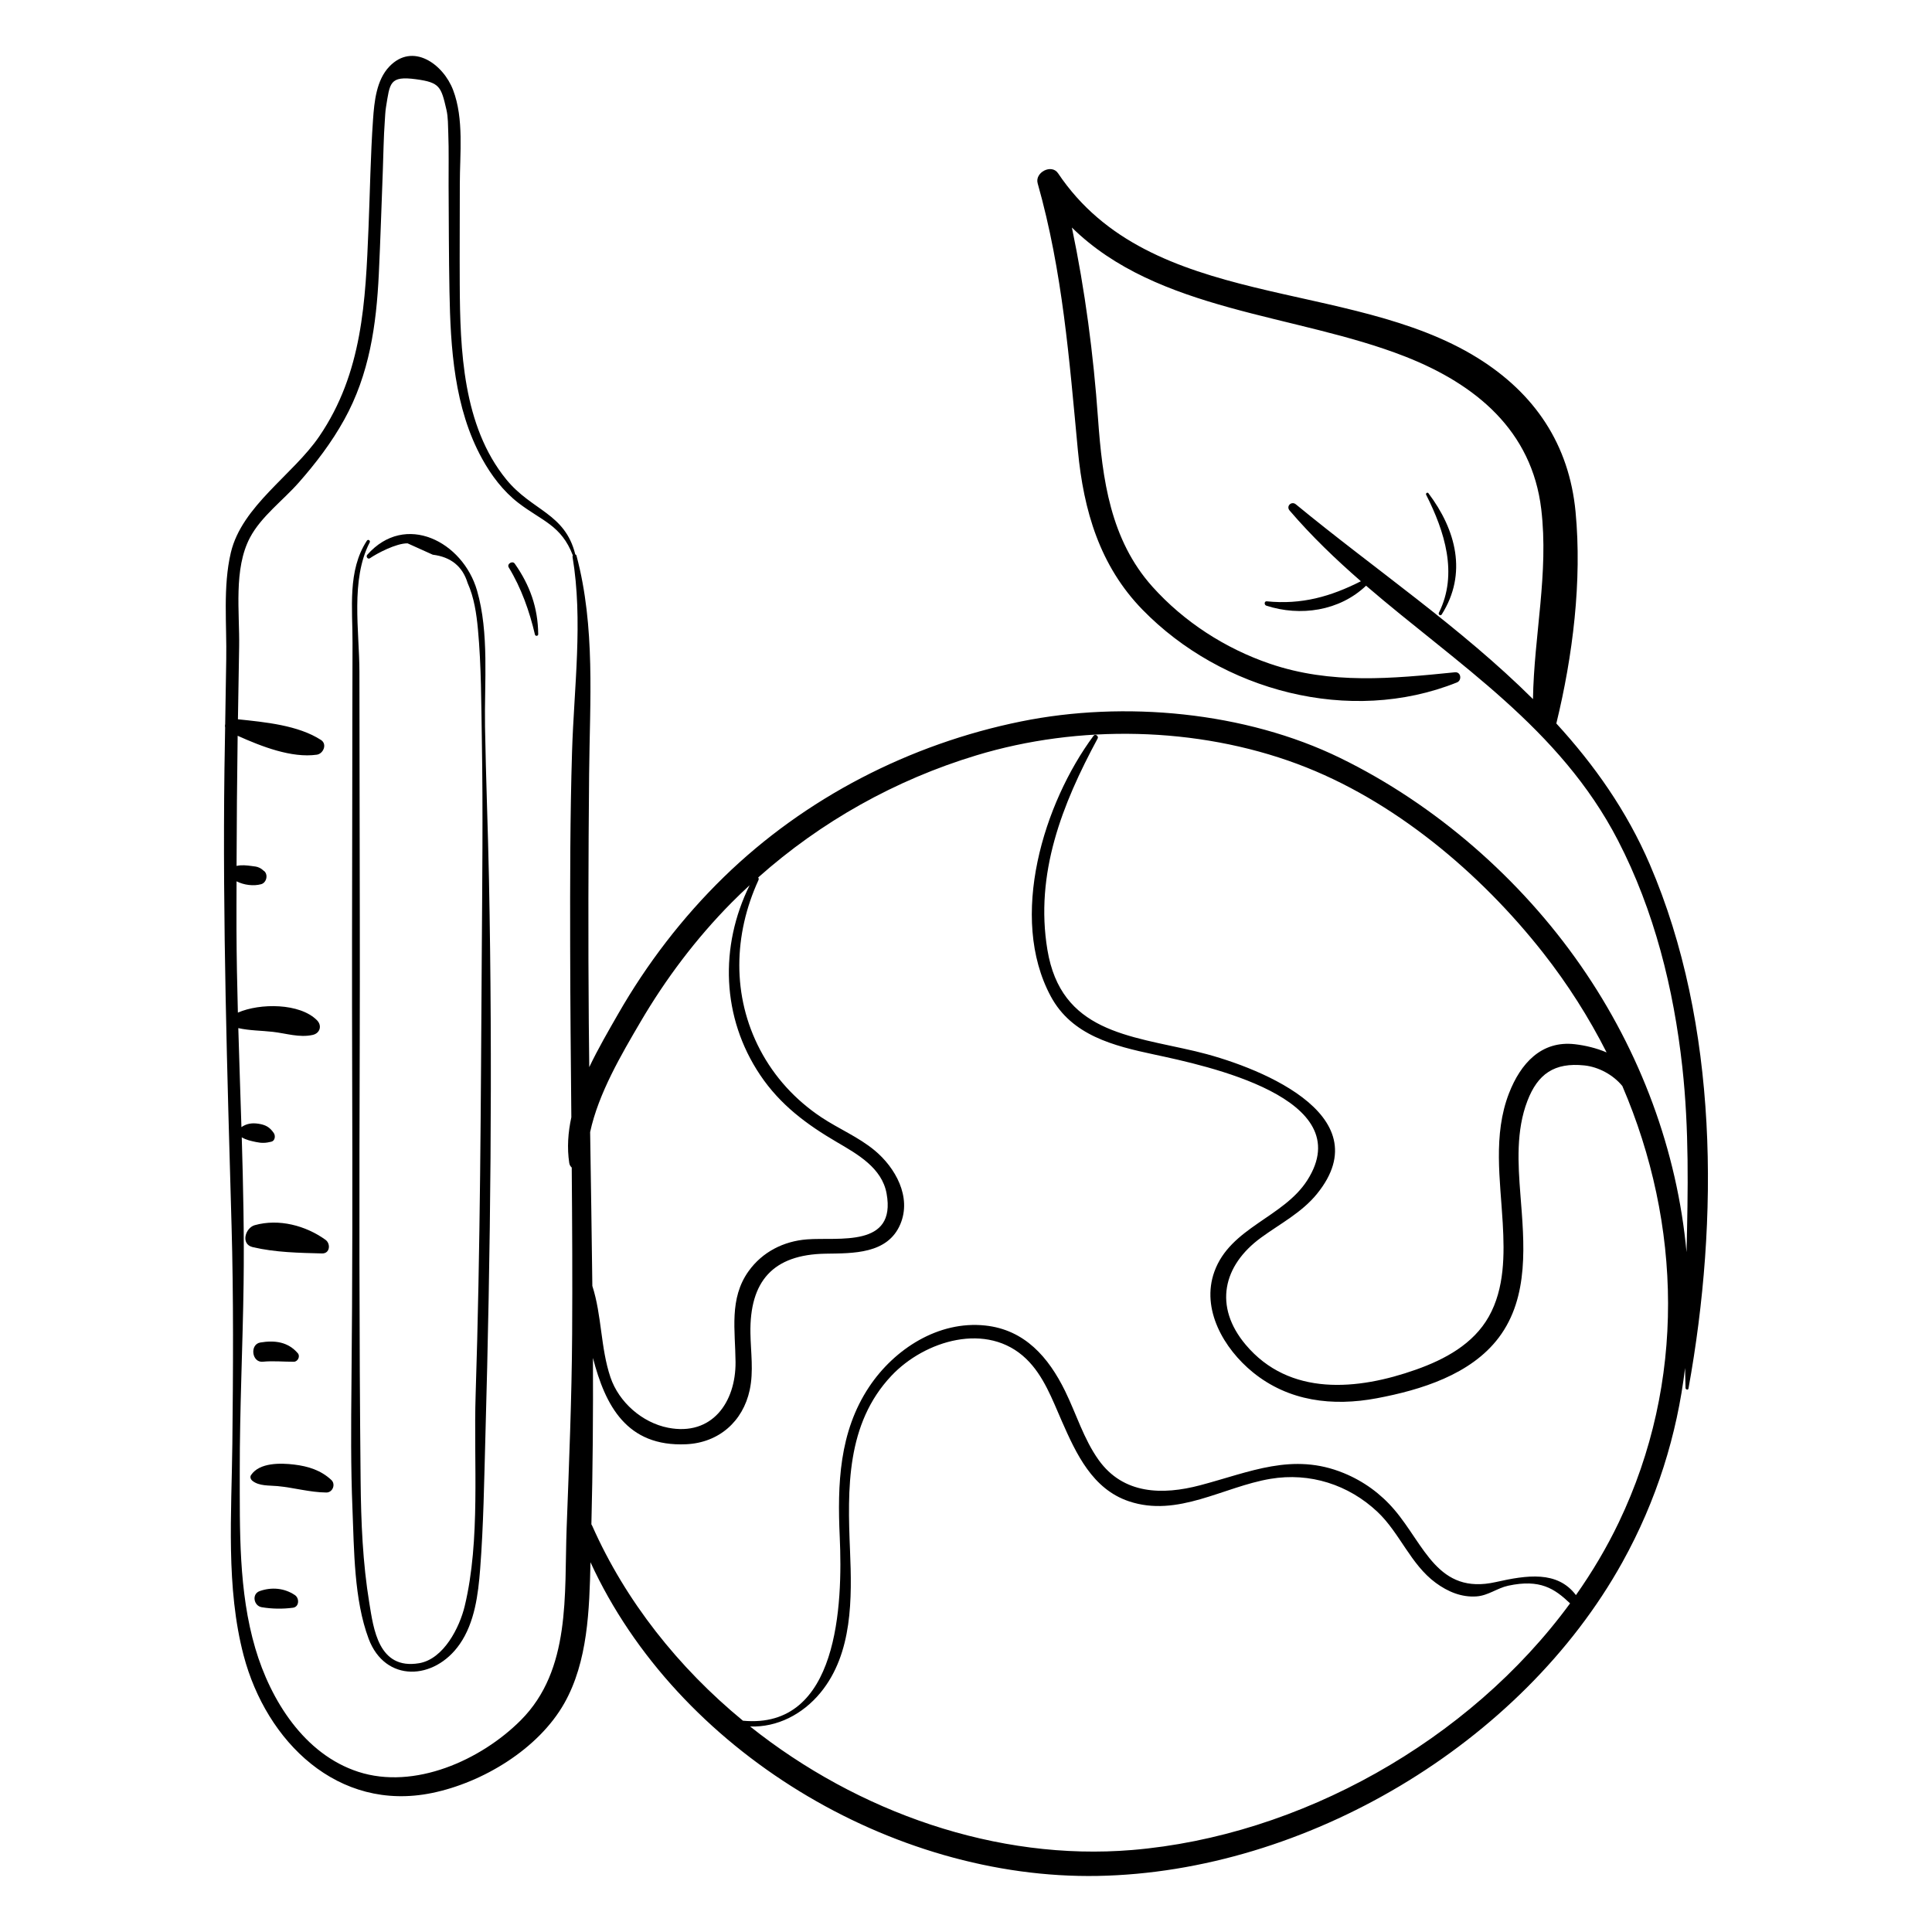 <?xml version="1.0" encoding="UTF-8"?>
<!-- Uploaded to: ICON Repo, www.iconrepo.com, Generator: ICON Repo Mixer Tools -->
<svg fill="#000000" width="800px" height="800px" version="1.1" viewBox="144 144 512 512" xmlns="http://www.w3.org/2000/svg">
 <g>
  <path d="m205.36 468.56c0.547 19.355 0.426 38.746 0.215 58.105-0.203 18.434-1.746 38.062 2.996 56.07 6.012 22.828 24.969 41.531 49.895 36.43 13.414-2.742 28.223-11.637 35.09-23.801 6.227-11.035 6.641-24.723 6.926-37.355 22.961 50.016 79.941 84.145 134.45 83.129 55.035-1.023 112.24-34.918 139-83.102 9.086-16.355 14.516-33.809 16.629-51.516 0.027 1.77 0.066 3.543 0.121 5.32 0.012 0.418 0.695 0.609 0.781 0.137 8.125-44.863 8-96.477-10.246-138.9-6.117-14.223-14.734-26.391-24.773-37.352 4.363-17.871 6.844-37.789 5.094-56.109-1.703-17.824-10.781-31.32-25.93-40.742-34.215-21.281-86.656-12.363-111.21-48.953-1.738-2.59-6.219-0.207-5.406 2.668 6.633 23.449 8.379 46.695 10.66 70.805 1.508 15.906 5.793 30.555 17.121 42.18 20.977 21.527 54.965 30.652 83.328 19.281 1.391-0.559 1.086-2.856-0.535-2.691-16.684 1.684-32.824 3.262-49.031-2.269-11.82-4.031-22.781-11.102-31.133-20.418-11.16-12.453-13.27-28.5-14.418-44.59-1.219-17.07-3.434-33.902-6.922-50.586 22.777 22.387 59.316 22.816 88.305 34.18 18.758 7.356 33.594 19.652 36.078 40.445 2.019 16.918-1.926 33.551-2.191 50.344-19.07-18.965-42.094-34.539-62.84-51.617-1.148-0.945-2.652 0.477-1.66 1.637 5.828 6.809 12.234 12.938 18.895 18.746-7.992 4.062-15.719 6.254-24.953 5.32-0.691-0.07-0.707 0.961-0.121 1.148 9.027 2.934 19.391 1.426 26.445-5.285 24.145 20.793 51.371 37.723 66.762 67.508 9.625 18.629 14.766 39.305 17.051 60.066 1.809 16.434 1.516 32.734 1.113 49.047-2.465-26.77-12.133-53.043-28.031-75.941-15.98-23.016-38.508-42.703-63.727-55.016-25.191-12.301-57.262-15.238-84.598-9.691-29.461 5.977-57.215 20.227-78.77 41.238-10.977 10.703-20.398 22.996-28.016 36.293-2.527 4.41-5.293 9.148-7.644 14.082-0.047-3.883-0.094-7.766-0.125-11.648-0.18-22-0.121-43.992 0.086-65.992 0.184-19.367 1.699-38.984-3.344-57.906-0.055-0.203-0.18-0.301-0.324-0.344-2.723-10.965-11.473-11.5-18.293-19.871-11.539-14.16-12.234-34.359-12.324-51.727-0.047-8.832 0.023-17.664 0.02-26.496-0.004-8.008 1.133-17.324-1.781-24.965-2.617-6.867-10.688-12.719-16.902-6.215-3.449 3.609-3.984 9.348-4.316 14.051-0.664 9.488-0.801 19.039-1.191 28.543-0.805 19.684-1.578 38.562-13.059 55.41-6.941 10.188-20.512 18.43-23.434 30.812-2.133 9.043-1.047 19.09-1.219 28.309-0.105 5.699-0.188 11.402-0.277 17.102-0.082 0.316-0.09 0.645-0.016 0.953-0.059 3.676-0.133 7.352-0.18 11.027-0.52 40.32 0.738 80.441 1.875 120.71zm238.64 165.71c-35.805 2.981-72.625-9.961-101.21-32.734 7.144 0.254 13.918-3.191 18.676-8.992 8.531-10.402 8.32-25.023 7.797-37.68-0.676-16.305-1.039-33.543 10.977-46.281 8.801-9.332 25.402-14.434 35.727-4.461 4.613 4.457 6.902 10.758 9.422 16.488 3.812 8.66 8.117 17.996 17.773 21.246 12.957 4.363 25.039-3.856 37.516-5.949 10.426-1.75 20.695 1.52 28.371 8.758 5.91 5.574 8.773 13.914 15.438 18.805 3.18 2.332 6.82 3.887 10.832 3.59 3.082-0.227 5.453-2.199 8.352-2.828 8.48-1.832 12.301 0.77 16.414 4.676-26.758 36.539-71.727 61.668-116.09 65.363zm43.902-287.78c25.398 9.461 48.414 28.863 65.02 49.988 6.519 8.297 12.152 17.164 16.844 26.426-2.684-1.152-5.644-1.852-8.379-2.172-8.934-1.043-14.43 5.125-17.492 13.012-4.266 10.996-2.305 22.965-1.656 34.383 0.473 8.305 0.516 17.32-3.691 24.789-4.109 7.293-11.676 11.352-19.305 14.051-15.43 5.469-33.523 7.195-45.133-6.613-8.508-10.117-6.066-20.977 4.106-28.387 5.07-3.695 10.762-6.617 14.785-11.566 17.371-21.375-16.855-34.191-32.215-37.809-17.633-4.152-35.609-5.16-39.211-26.867-3.352-20.203 3.894-38.578 13.309-56.012 0.348-0.641-0.621-1.344-1.074-0.734-13.23 17.832-22.605 48.113-11.348 69.055 5.586 10.395 16.68 13.125 27.391 15.418 13.812 2.961 54.527 11.516 40.59 33.332-6.312 9.883-20.379 12.48-24.617 24.203-3.606 9.969 2.539 20.453 10.18 26.672 9.488 7.727 21.164 9.102 32.898 6.887 11.602-2.188 24.859-6.234 32.277-16.059 8.168-10.816 6.734-25.156 5.746-37.836-0.648-8.297-1.184-17.027 1.863-24.934 2.719-7.055 7.082-10.211 15.086-9.367 3.742 0.395 7.606 2.465 10.059 5.453 15.727 36.625 16.898 78.383-0.938 115.64-3.211 6.711-7.039 13.145-11.359 19.281-4.938-6.539-13.012-5.305-21.262-3.453-15.371 3.445-18.863-9.805-26.852-19.172-3.66-4.289-8.188-7.57-13.406-9.711-13.566-5.57-24.844-0.262-38.098 3.231-9.961 2.625-20.348 2.434-26.883-6.727-3.945-5.531-5.914-12.211-8.883-18.266-4.387-8.945-10.695-16.23-21.145-17.348-12.414-1.332-24.09 6.227-30.758 16.219-7.992 11.98-8.445 25.871-7.812 39.809 0.809 17.801-0.277 51.09-25.652 48.699-17.117-14.086-31.125-31.738-39.934-51.625-0.066-0.152-0.145-0.289-0.23-0.41 0.375-14.684 0.477-29.387 0.414-44.098 3.254 12.559 8.906 23.602 24.723 22.867 8.625-0.402 15.027-6.023 16.82-14.375 1.066-4.969 0.277-10.023 0.191-15.027-0.242-13.785 5.961-20.875 19.91-21.098 7.231-0.117 16.465 0.156 19.824-7.84 3.027-7.203-1.32-14.965-6.812-19.523-4.301-3.57-9.527-5.719-14.152-8.797-6.816-4.543-12.391-10.602-16.207-17.867-7.496-14.27-7.047-30.547-0.441-44.957 0.129-0.281 0.07-0.527-0.07-0.711 16.66-14.832 36.383-25.883 57.812-32.367 27.172-8.238 58.43-7.652 85.168 2.309zm-174.23 68.434c6.734-11.508 14.824-22.242 24.207-31.727 1.559-1.578 3.164-3.102 4.785-4.606-8.012 16.211-7.457 35.066 2.812 50.336 5.269 7.836 12.234 13.027 20.27 17.727 5.492 3.215 11.973 6.828 13.211 13.648 2.625 14.48-12.801 11.504-21.09 12.145-6.191 0.477-11.828 3.32-15.48 8.422-5.223 7.289-3.519 15.746-3.461 24.086 0.074 10.691-6.262 19.684-17.883 17.41-6.859-1.344-13.035-6.762-15.266-13.367-2.648-7.844-2.269-16.363-4.801-24.207-0.156-13.594-0.383-27.191-0.586-40.777 2.199-10.258 8.32-20.617 13.281-29.09zm-103.41-128.48c2.945-5.559 8.719-9.805 12.891-14.535 4.555-5.16 8.727-10.652 12.066-16.68 6.676-12.047 8.52-25.055 9.172-38.645 0.434-9.102 0.711-18.219 1.059-27.324 0.168-4.383 0.203-8.785 0.523-13.16 0.09-1.23 0.117-2.492 0.32-3.715 1.055-6.367 0.852-8.348 8-7.379 6.285 0.852 6.606 1.988 8.016 8.07 0.465 2.004 0.41 4.246 0.492 6.289 0.176 4.582 0.055 9.188 0.082 13.773 0.055 9.355 0.059 18.719 0.23 28.074 0.273 14.996 1.246 30.922 8.645 44.348 2.445 4.434 5.59 8.613 9.621 11.719 6.215 4.781 11.367 5.898 14.43 13.91-0.062 0.109-0.105 0.234-0.082 0.383 2.824 16.902 0.391 34.582-0.129 51.637-0.527 17.145-0.527 34.312-0.5 51.465 0.023 15.137 0.172 30.277 0.312 45.414-0.871 4.016-1.172 8.078-0.551 12.137 0.078 0.512 0.336 0.887 0.656 1.191 0.121 14.707 0.203 29.414 0.109 44.117-0.109 17.16-0.82 34.305-1.461 51.449-0.652 17.527 1.219 37.527-12.176 50.926-10.559 10.559-28.156 18.473-43.043 13.641-14.309-4.644-23.227-18.957-27.281-32.699-4.465-15.141-4.102-31.359-4.125-46.988-0.023-16.555 0.793-33.098 1.016-49.648 0.176-12.938-0.102-25.875-0.488-38.812 1.191 0.707 2.426 0.961 3.797 1.25 1.492 0.312 2.539 0.285 4.043-0.09 1-0.246 1.133-1.578 0.652-2.285-1.082-1.605-2.223-2.195-4.078-2.477-1.684-0.254-3.094-0.059-4.5 0.898-0.273-8.746-0.574-17.492-0.828-26.238 2.984 0.672 6.094 0.645 9.129 0.988 3.516 0.395 7.07 1.609 10.59 0.816 1.957-0.441 2.523-2.484 1.125-3.891-4.543-4.574-15.102-4.57-20.957-2.019-0.195-7.363-0.344-14.727-0.371-22.094-0.016-4.234 0.012-8.465 0.02-12.699 1.977 1 4.496 1.316 6.523 0.762 1.477-0.41 1.945-2.668 0.672-3.582 0.031 0.047 0.043 0.066 0.074 0.113-0.352-0.359-0.746-0.672-1.223-0.891-0.652-0.328-1.332-0.359-2.047-0.457-1.316-0.18-2.691-0.328-3.996-0.023 0.039-11.484 0.125-22.965 0.289-34.445v-0.051c6.371 2.867 14.316 5.957 20.973 5.019 1.73-0.242 2.82-2.793 1.125-3.894-6.043-3.918-14.785-4.731-22.023-5.492 0.102-6.402 0.215-12.801 0.32-19.203 0.156-9.184-1.531-20.629 2.887-28.973z"/>
  <path d="m241.69 578.28c4.375 11.688 17.434 11.102 24.145 1.43 3.981-5.738 4.894-13.195 5.414-19.941 0.895-11.625 1.055-23.359 1.383-35.012 1.383-49.176 1.93-98.422 0.953-147.61-0.27-13.555-0.824-27.098-1.051-40.652-0.195-11.613 1.152-24.723-2.121-36.02-3.746-12.922-19.008-20.879-29.094-9.438-0.422 0.477 0.168 1.289 0.73 0.895 1.781-1.238 6.957-3.992 9.969-3.938 2.223 1.004 4.445 2.004 6.672 3.008 4.812 0.594 7.891 3.098 9.238 7.504 1.719 3.84 2.344 8.109 2.731 12.27 0.902 9.707 0.871 19.641 1.039 29.387 0.324 19.031 0.098 38.094-0.027 57.125-0.254 38.773-0.367 77.531-1.621 116.29-0.582 18.043 1.34 38.445-2.898 56.059-1.352 5.613-5.555 14.035-12.09 15.133-10.812 1.816-12.082-9.238-13.188-15.945-1.758-10.664-2.195-21.492-2.305-32.281-0.391-38.793-0.367-77.586-0.238-116.38 0.07-21.609-0.004-43.215-0.035-64.824-0.016-11.109-0.031-22.223-0.047-33.332-0.016-10.805-2.41-24.348 2.727-34.262 0.258-0.496-0.43-0.938-0.742-0.461-5.203 7.926-3.777 18.023-3.812 27.105-0.051 13.59-0.047 27.18-0.07 40.77-0.043 24.703-0.098 49.402-0.02 74.102 0.086 27.195 0.082 54.379-0.191 81.57-0.109 10.98-0.188 21.969 0.262 32.945 0.449 10.961 0.395 24.109 4.289 34.504z"/>
  <path d="m211.52 468.68c-2.516 0.699-3.832 5.051-0.539 5.824 5.981 1.406 12.273 1.512 18.355 1.672 2.129 0.059 2.348-2.594 0.914-3.625-5.242-3.766-12.332-5.652-18.73-3.871z"/>
  <path d="m213.65 504.87c2.703-0.27 5.516 0.02 8.23 0.004 1.031-0.008 1.742-1.43 1.055-2.238-2.613-3.059-6.152-3.492-9.941-2.859-2.871 0.48-2.269 5.387 0.656 5.094z"/>
  <path d="m210.54 534.89c-0.371 0.551-0.09 1.188 0.371 1.555 1.785 1.414 4.43 1.18 6.606 1.383 4.352 0.402 8.598 1.664 12.965 1.703 1.68 0.016 2.543-2.184 1.32-3.328-2.766-2.586-6.137-3.629-9.855-4.078-3.578-0.43-9.164-0.566-11.406 2.766z"/>
  <path d="m222.17 566.73c-2.805-1.902-6.211-2.184-9.348-1.074-2.176 0.77-1.578 3.91 0.52 4.269 2.695 0.461 5.594 0.5 8.297 0.141 1.688-0.227 1.73-2.523 0.531-3.336z"/>
  <path d="m285.77 312.18c0.109 0.473 0.867 0.406 0.863-0.094-0.066-7.027-2.195-12.992-6.223-18.719-0.609-0.867-2.148 0.086-1.586 1.008 3.309 5.43 5.504 11.625 6.945 17.805z"/>
  <path d="m526.07 306.84c6.856-10.805 3.793-22.434-3.531-32.141-0.254-0.336-0.777 0.051-0.598 0.41 4.871 9.656 8.535 20.938 3.383 31.27-0.246 0.496 0.438 0.945 0.746 0.461z"/>
 </g>
</svg>